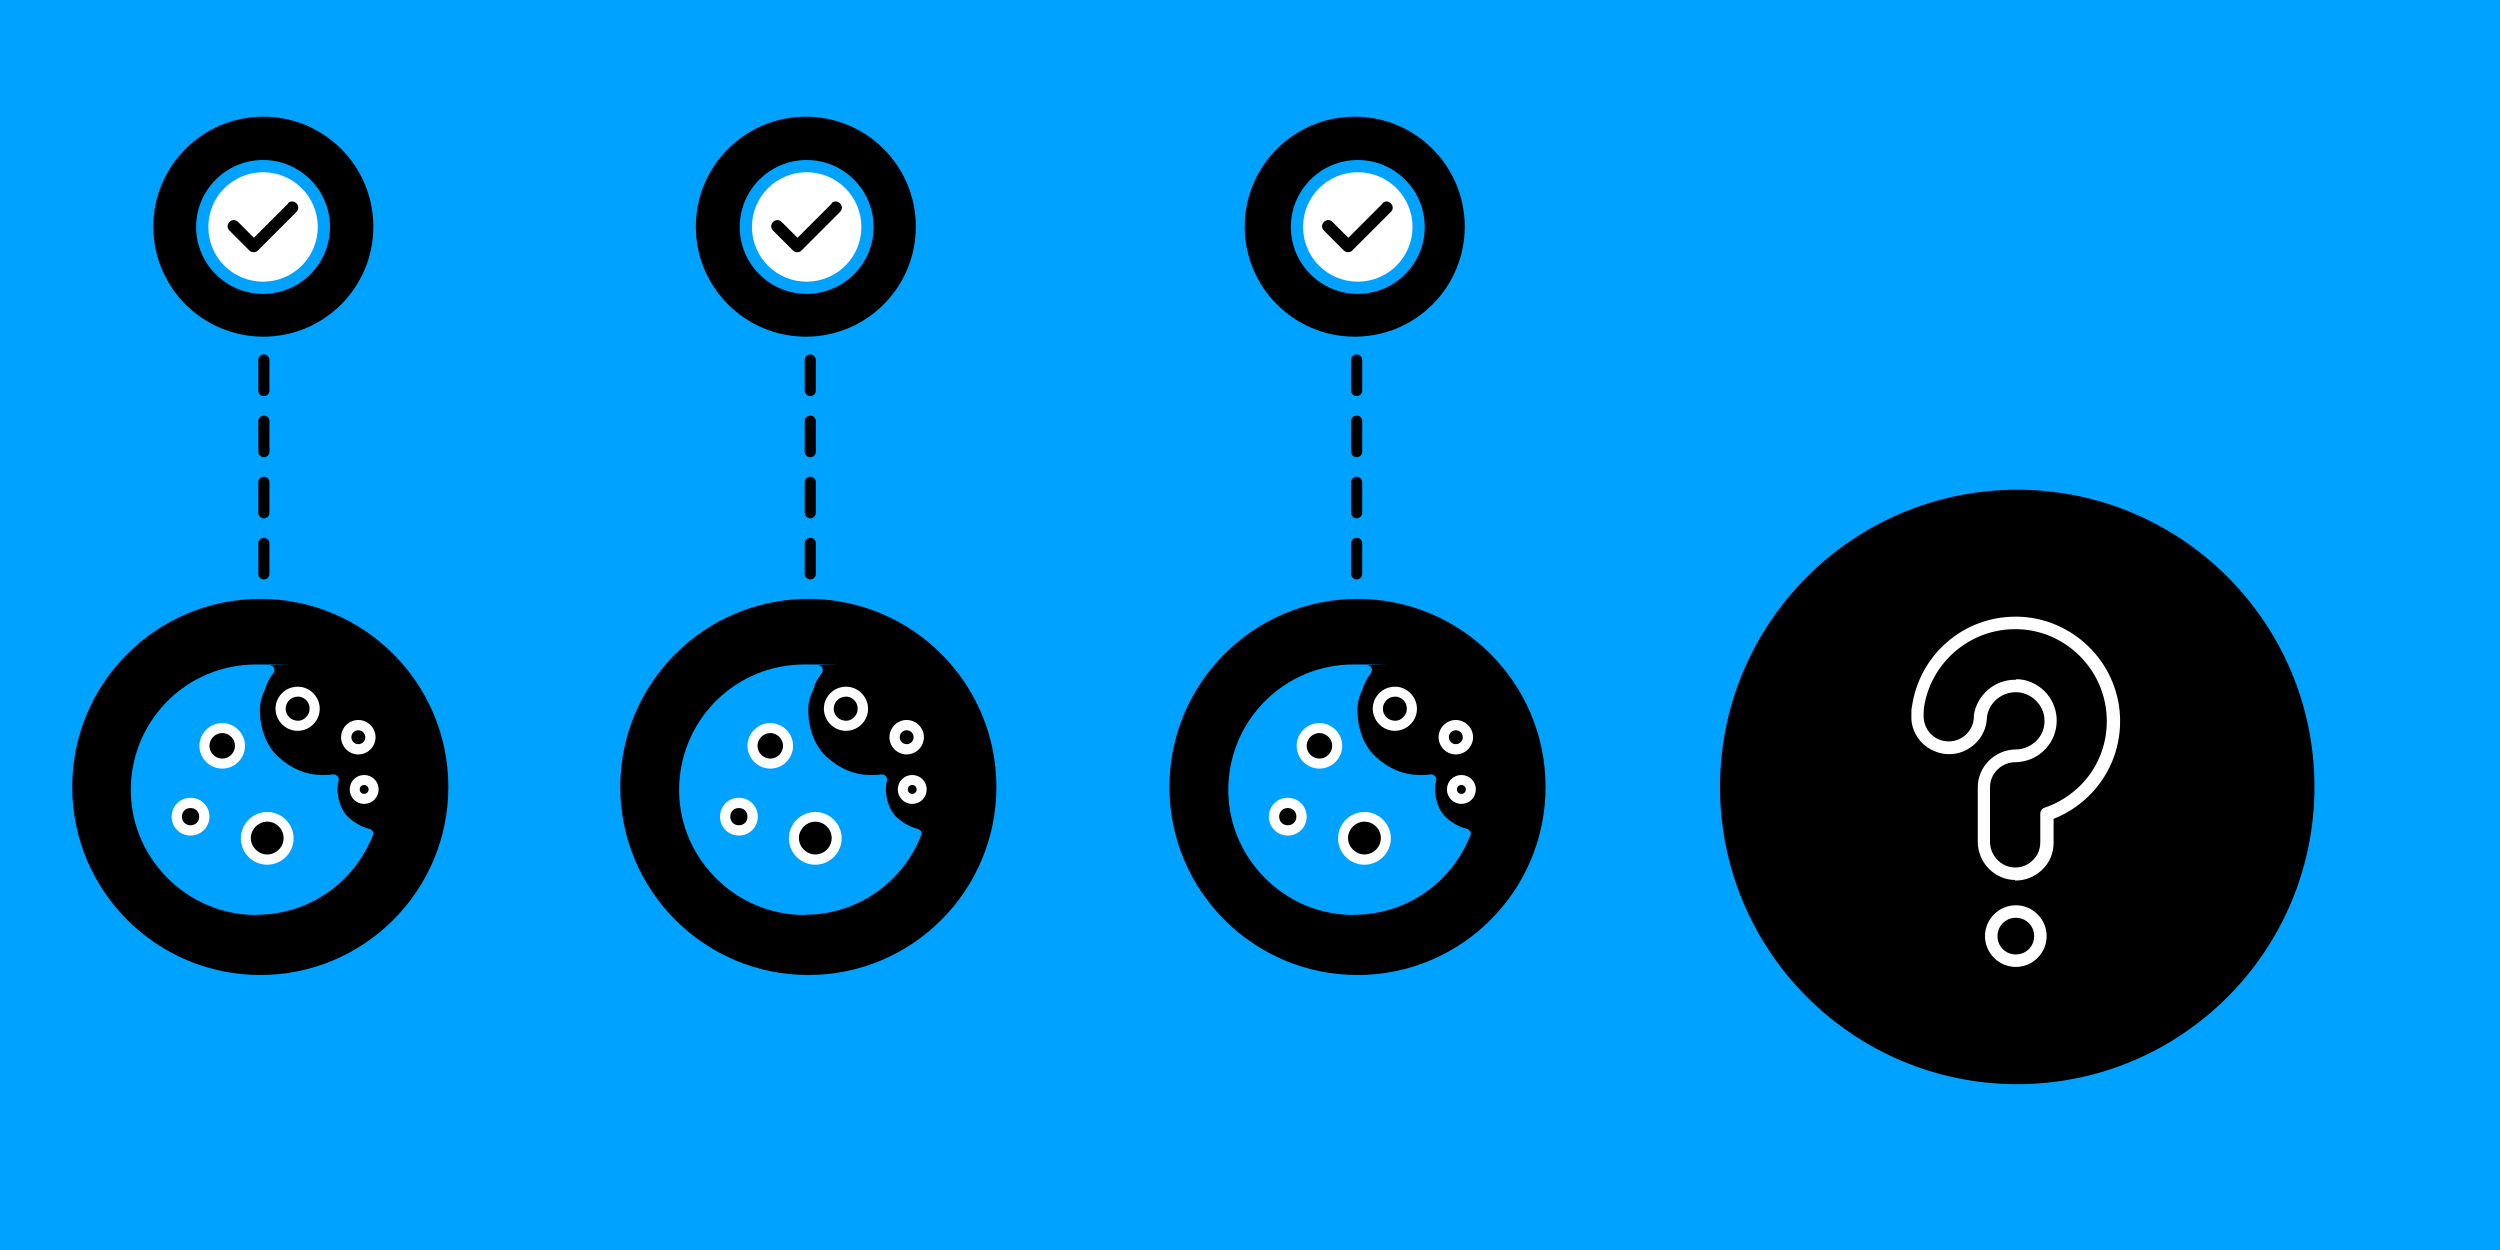 <svg width="900" height="450" viewBox="0 0 900 450" fill="none" xmlns="http://www.w3.org/2000/svg">
<rect x="0" y="0" width="900" height="450" fill="#333333" stroke="none"/>
<g clip-path="url(#clip0_1066_67434)">
<path d="M900 0H0V450H900V0Z" fill="#00A2FF"/>
<path d="M93.7 351.002C131.09 351.002 161.4 320.691 161.4 283.302C161.4 245.912 131.09 215.602 93.7 215.602C56.31 215.602 26 245.912 26 283.302C26 320.691 56.31 351.002 93.7 351.002Z" fill="black"/>
<path d="M92.302 329.399C80.102 329.399 68.602 324.599 60.002 315.799C51.302 306.899 46.702 295.199 47.102 282.799C48.002 258.399 67.802 239.199 92.202 239.199C116.602 239.199 95.602 239.199 97.302 239.499C97.902 239.499 98.502 239.999 98.702 240.599C98.902 241.199 98.802 241.899 98.402 242.399C97.102 243.999 96.102 245.799 95.502 247.899C95.502 247.899 95.502 248.099 95.402 248.199C94.102 250.799 93.402 253.599 93.602 256.599C93.802 263.099 96.202 268.799 100.102 272.399C104.902 276.799 110.202 278.999 116.002 278.999C121.802 278.999 116.102 278.999 116.202 278.999C117.302 278.999 118.502 278.999 119.802 278.799C120.402 278.699 121.002 278.899 121.502 279.399C121.902 279.899 122.102 280.499 121.902 281.099C121.602 282.099 121.502 283.199 121.502 284.499C121.702 287.499 122.502 291.599 125.602 294.399C127.902 296.399 130.402 297.799 133.002 298.399C133.502 298.499 133.902 298.899 134.202 299.299C134.502 299.699 134.502 300.299 134.202 300.799C127.402 317.899 111.202 329.099 93.002 329.299C92.802 329.299 92.502 329.299 92.302 329.299V329.399Z" fill="#00A2FF"/>
<path d="M92.3 242.801C69.9 242.801 51.7 260.401 50.8 282.901C50.4 294.301 54.6 305.001 62.7 313.201C70.6 321.301 81.1 325.701 92.4 325.701C103.7 325.701 92.8 325.701 93 325.701C109.1 325.501 123.5 316.001 130.1 301.301C127.6 300.401 125.3 299.001 123.2 297.001C119.2 293.301 118.1 288.201 117.9 284.601C117.9 284.601 117.9 284.601 117.9 284.501C117.9 283.801 117.9 283.201 117.9 282.601C117.2 282.601 116.6 282.601 115.9 282.601C109.3 282.601 103 280.001 97.6 275.001C93 270.701 90.2 264.001 89.9 256.601C89.8 253.001 90.5 249.601 92.1 246.501C92.5 245.201 93.1 243.901 93.8 242.801C93.3 242.801 92.8 242.801 92.2 242.801H92.3Z" fill="#00A2FF"/>
<path d="M79.997 276.701C75.497 276.701 71.797 273.001 71.797 268.501C71.797 264.001 75.497 260.301 79.997 260.301C84.497 260.301 88.197 264.001 88.197 268.501C88.197 273.001 84.497 276.701 79.997 276.701Z" fill="white"/>
<path d="M79.998 263.898C77.498 263.898 75.398 265.998 75.398 268.498C75.398 270.998 77.498 273.098 79.998 273.098C82.498 273.098 84.598 270.998 84.598 268.498C84.598 265.998 82.498 263.898 79.998 263.898Z" fill="black"/>
<path d="M96.203 311.301C90.903 311.301 86.703 307.001 86.703 301.801C86.703 296.601 91.003 292.301 96.203 292.301C101.403 292.301 105.703 296.601 105.703 301.801C105.703 307.001 101.403 311.301 96.203 311.301Z" fill="white"/>
<path d="M96.197 295.801C92.997 295.801 90.297 298.501 90.297 301.701C90.297 304.901 92.997 307.601 96.197 307.601C99.397 307.601 102.097 305.001 102.097 301.701C102.097 298.401 99.397 295.801 96.197 295.801Z" fill="black"/>
<path d="M68.597 300.799C64.797 300.799 61.797 297.799 61.797 293.999C61.797 290.199 64.797 287.199 68.597 287.199C72.397 287.199 75.397 290.199 75.397 293.999C75.397 297.799 72.397 300.799 68.597 300.799Z" fill="white"/>
<path d="M68.6 290.898C66.8 290.898 65.5 292.198 65.5 293.998C65.5 295.798 66.8 297.098 68.6 297.098C70.4 297.098 71.7 295.798 71.7 293.998C71.7 292.198 70.4 290.898 68.6 290.898Z" fill="black"/>
<path d="M107.197 263.1C106.797 263.1 106.297 263.1 105.897 263C101.597 262.3 98.597 258.2 99.297 253.9C99.597 251.8 100.797 250 102.497 248.7C104.197 247.5 106.297 247 108.397 247.3C112.697 248 115.697 252.1 114.997 256.4C114.697 258.5 113.497 260.3 111.797 261.6C110.397 262.6 108.797 263.1 107.197 263.1ZM107.197 250.8C105.097 250.8 103.297 252.3 102.897 254.4C102.497 256.8 104.097 259 106.497 259.4C107.597 259.6 108.797 259.4 109.697 258.6C110.597 257.9 111.297 256.9 111.397 255.8C111.797 253.4 110.197 251.2 107.797 250.8C107.597 250.8 107.297 250.8 107.097 250.8H107.197Z" fill="white"/>
<path d="M128.997 271.599C125.597 271.599 122.797 268.799 122.797 265.399C122.797 261.999 125.597 259.199 128.997 259.199C132.397 259.199 135.197 261.999 135.197 265.399C135.197 268.799 132.397 271.599 128.997 271.599ZM128.997 262.899C127.597 262.899 126.497 263.999 126.497 265.399C126.497 266.799 127.597 267.899 128.997 267.899C130.397 267.899 131.497 266.799 131.497 265.399C131.497 263.999 130.397 262.899 128.997 262.899Z" fill="white"/>
<path d="M131.098 289.4C128.198 289.4 125.898 287.1 125.898 284.2C125.898 281.3 128.198 279 131.098 279C133.998 279 136.298 281.3 136.298 284.2C136.298 287.1 133.998 289.4 131.098 289.4ZM131.098 282.6C130.198 282.6 129.498 283.3 129.498 284.2C129.498 285.1 130.198 285.8 131.098 285.8C131.998 285.8 132.698 285.1 132.698 284.2C132.698 283.3 131.998 282.6 131.098 282.6Z" fill="white"/>
<path d="M290.997 351.002C328.387 351.002 358.697 320.691 358.697 283.302C358.697 245.912 328.387 215.602 290.997 215.602C253.607 215.602 223.297 245.912 223.297 283.302C223.297 320.691 253.607 351.002 290.997 351.002Z" fill="black"/>
<path d="M289.701 329.399C277.501 329.399 266.001 324.599 257.401 315.799C248.701 306.899 244.101 295.199 244.501 282.799C245.401 258.399 265.201 239.199 289.601 239.199C314.001 239.199 293.001 239.199 294.701 239.499C295.301 239.499 295.901 239.999 296.101 240.599C296.301 241.199 296.201 241.899 295.801 242.399C294.501 243.999 293.501 245.799 292.901 247.899C292.901 247.899 292.901 248.099 292.801 248.199C291.501 250.799 290.801 253.599 291.001 256.599C291.201 263.099 293.601 268.799 297.501 272.399C302.301 276.799 307.601 278.999 313.401 278.999C319.201 278.999 313.501 278.999 313.601 278.999C314.701 278.999 315.901 278.999 317.201 278.799C317.801 278.699 318.401 278.899 318.901 279.399C319.301 279.899 319.501 280.499 319.301 281.099C319.001 282.099 318.901 283.199 318.901 284.499C319.101 287.499 319.901 291.599 323.001 294.399C325.301 296.399 327.801 297.799 330.401 298.399C330.901 298.499 331.301 298.899 331.601 299.299C331.901 299.699 331.901 300.299 331.601 300.799C324.801 317.899 308.601 329.099 290.401 329.299C290.201 329.299 289.901 329.299 289.701 329.299V329.399Z" fill="#00A2FF"/>
<path d="M289.604 242.801C267.204 242.801 249.004 260.401 248.104 282.901C247.704 294.301 251.904 305.001 260.004 313.201C267.904 321.301 278.404 325.701 289.704 325.701C301.004 325.701 290.104 325.701 290.304 325.701C306.404 325.501 320.804 316.001 327.404 301.301C324.904 300.401 322.604 299.001 320.504 297.001C316.504 293.301 315.404 288.201 315.204 284.601C315.204 284.601 315.204 284.601 315.204 284.501C315.204 283.801 315.204 283.201 315.204 282.601C314.504 282.601 313.904 282.601 313.204 282.601C306.604 282.601 300.304 280.001 294.904 275.001C290.304 270.701 287.504 264.001 287.204 256.601C287.104 253.001 287.804 249.601 289.404 246.501C289.804 245.201 290.404 243.901 291.104 242.801C290.604 242.801 290.104 242.801 289.504 242.801H289.604Z" fill="#00A2FF"/>
<path d="M277.302 276.701C272.802 276.701 269.102 273.001 269.102 268.501C269.102 264.001 272.802 260.301 277.302 260.301C281.802 260.301 285.502 264.001 285.502 268.501C285.502 273.001 281.802 276.701 277.302 276.701Z" fill="white"/>
<path d="M277.303 263.898C274.803 263.898 272.703 265.998 272.703 268.498C272.703 270.998 274.803 273.098 277.303 273.098C279.803 273.098 281.903 270.998 281.903 268.498C281.903 265.998 279.803 263.898 277.303 263.898Z" fill="black"/>
<path d="M293.5 311.301C288.2 311.301 284 307.001 284 301.801C284 296.601 288.3 292.301 293.5 292.301C298.7 292.301 303 296.601 303 301.801C303 307.001 298.7 311.301 293.5 311.301Z" fill="white"/>
<path d="M293.502 295.801C290.302 295.801 287.602 298.501 287.602 301.701C287.602 304.901 290.302 307.601 293.502 307.601C296.702 307.601 299.402 305.001 299.402 301.701C299.402 298.401 296.702 295.801 293.502 295.801Z" fill="black"/>
<path d="M266.003 300.799C262.203 300.799 259.203 297.799 259.203 293.999C259.203 290.199 262.203 287.199 266.003 287.199C269.803 287.199 272.803 290.199 272.803 293.999C272.803 297.799 269.803 300.799 266.003 300.799Z" fill="white"/>
<path d="M265.998 290.898C264.198 290.898 262.898 292.198 262.898 293.998C262.898 295.798 264.198 297.098 265.998 297.098C267.798 297.098 269.098 295.798 269.098 293.998C269.098 292.198 267.798 290.898 265.998 290.898Z" fill="black"/>
<path d="M304.603 263.1C304.203 263.1 303.703 263.1 303.303 263C299.003 262.3 296.003 258.2 296.703 253.9C297.003 251.8 298.203 250 299.903 248.7C301.603 247.5 303.703 247 305.803 247.3C310.103 248 313.103 252.1 312.403 256.4C312.103 258.5 310.903 260.3 309.203 261.6C307.803 262.6 306.203 263.1 304.603 263.1ZM304.503 250.8C302.403 250.8 300.603 252.3 300.203 254.4C299.803 256.8 301.403 259 303.803 259.4C304.903 259.6 306.103 259.4 307.003 258.6C307.903 257.9 308.603 256.9 308.703 255.8C309.103 253.4 307.503 251.2 305.103 250.8C304.903 250.8 304.603 250.8 304.403 250.8H304.503Z" fill="white"/>
<path d="M326.403 271.599C323.003 271.599 320.203 268.799 320.203 265.399C320.203 261.999 323.003 259.199 326.403 259.199C329.803 259.199 332.603 261.999 332.603 265.399C332.603 268.799 329.803 271.599 326.403 271.599ZM326.403 262.899C325.003 262.899 323.903 263.999 323.903 265.399C323.903 266.799 325.003 267.899 326.403 267.899C327.803 267.899 328.903 266.799 328.903 265.399C328.903 263.999 327.803 262.899 326.403 262.899Z" fill="white"/>
<path d="M328.403 289.4C325.503 289.4 323.203 287.1 323.203 284.2C323.203 281.3 325.503 279 328.403 279C331.303 279 333.603 281.3 333.603 284.2C333.603 287.1 331.303 289.4 328.403 289.4ZM328.403 282.6C327.503 282.6 326.803 283.3 326.803 284.2C326.803 285.1 327.503 285.8 328.403 285.8C329.303 285.8 330.003 285.1 330.003 284.2C330.003 283.3 329.303 282.6 328.403 282.6Z" fill="white"/>
<path d="M488.7 351.002C526.09 351.002 556.4 320.691 556.4 283.302C556.4 245.912 526.09 215.602 488.7 215.602C451.31 215.602 421 245.912 421 283.302C421 320.691 451.31 351.002 488.7 351.002Z" fill="black"/>
<path d="M487.404 329.399C475.204 329.399 463.704 324.599 455.104 315.799C446.404 306.899 441.804 295.199 442.204 282.799C443.104 258.399 462.904 239.199 487.304 239.199C511.704 239.199 490.704 239.199 492.404 239.499C493.004 239.499 493.604 239.999 493.804 240.599C494.004 241.199 493.904 241.899 493.504 242.399C492.204 243.999 491.204 245.799 490.604 247.899C490.604 247.899 490.604 248.099 490.504 248.199C489.204 250.799 488.504 253.599 488.704 256.599C488.904 263.099 491.304 268.799 495.204 272.399C500.004 276.799 505.304 278.999 511.104 278.999C516.904 278.999 511.204 278.999 511.304 278.999C512.404 278.999 513.604 278.999 514.904 278.799C515.504 278.699 516.104 278.899 516.604 279.399C517.004 279.899 517.204 280.499 517.004 281.099C516.704 282.099 516.604 283.199 516.604 284.499C516.804 287.499 517.604 291.599 520.704 294.399C523.004 296.399 525.504 297.799 528.104 298.399C528.604 298.499 529.004 298.899 529.304 299.299C529.604 299.699 529.604 300.299 529.304 300.799C522.504 317.899 506.304 329.099 488.104 329.299C487.904 329.299 487.604 329.299 487.404 329.299V329.399Z" fill="#00A2FF"/>
<path d="M487.307 242.801C464.907 242.801 446.707 260.401 445.807 282.901C445.407 294.301 449.607 305.001 457.707 313.201C465.607 321.301 476.107 325.701 487.407 325.701C498.707 325.701 487.807 325.701 488.007 325.701C504.107 325.501 518.507 316.001 525.107 301.301C522.607 300.401 520.307 299.001 518.207 297.001C514.207 293.301 513.107 288.201 512.907 284.601C512.907 284.601 512.907 284.601 512.907 284.501C512.907 283.801 512.907 283.201 512.907 282.601C512.207 282.601 511.607 282.601 510.907 282.601C504.307 282.601 498.007 280.001 492.607 275.001C488.007 270.701 485.207 264.001 484.907 256.601C484.807 253.001 485.507 249.601 487.107 246.501C487.507 245.201 488.107 243.901 488.807 242.801C488.307 242.801 487.807 242.801 487.207 242.801H487.307Z" fill="#00A2FF"/>
<path d="M474.997 276.701C470.497 276.701 466.797 273.001 466.797 268.501C466.797 264.001 470.497 260.301 474.997 260.301C479.497 260.301 483.197 264.001 483.197 268.501C483.197 273.001 479.497 276.701 474.997 276.701Z" fill="white"/>
<path d="M474.998 263.898C472.498 263.898 470.398 265.998 470.398 268.498C470.398 270.998 472.498 273.098 474.998 273.098C477.498 273.098 479.598 270.998 479.598 268.498C479.598 265.998 477.498 263.898 474.998 263.898Z" fill="black"/>
<path d="M491.203 311.301C485.903 311.301 481.703 307.001 481.703 301.801C481.703 296.601 486.003 292.301 491.203 292.301C496.403 292.301 500.703 296.601 500.703 301.801C500.703 307.001 496.403 311.301 491.203 311.301Z" fill="white"/>
<path d="M491.197 295.801C487.997 295.801 485.297 298.501 485.297 301.701C485.297 304.901 487.997 307.601 491.197 307.601C494.397 307.601 497.097 305.001 497.097 301.701C497.097 298.401 494.397 295.801 491.197 295.801Z" fill="black"/>
<path d="M463.597 300.799C459.797 300.799 456.797 297.799 456.797 293.999C456.797 290.199 459.797 287.199 463.597 287.199C467.397 287.199 470.397 290.199 470.397 293.999C470.397 297.799 467.397 300.799 463.597 300.799Z" fill="white"/>
<path d="M463.6 290.898C461.8 290.898 460.5 292.198 460.5 293.998C460.5 295.798 461.8 297.098 463.6 297.098C465.4 297.098 466.7 295.798 466.7 293.998C466.7 292.198 465.4 290.898 463.6 290.898Z" fill="black"/>
<path d="M502.197 263.1C501.797 263.1 501.297 263.1 500.897 263C496.597 262.3 493.597 258.2 494.297 253.9C494.597 251.8 495.797 250 497.497 248.7C499.197 247.5 501.297 247 503.397 247.3C507.697 248 510.697 252.1 509.997 256.4C509.697 258.5 508.497 260.3 506.797 261.6C505.397 262.6 503.797 263.1 502.197 263.1ZM502.197 250.8C500.097 250.8 498.297 252.3 497.897 254.4C497.497 256.8 499.097 259 501.497 259.4C502.597 259.6 503.797 259.4 504.697 258.6C505.597 257.9 506.297 256.9 506.397 255.8C506.797 253.4 505.197 251.2 502.797 250.8C502.597 250.8 502.297 250.8 502.097 250.8H502.197Z" fill="white"/>
<path d="M524.098 271.599C520.698 271.599 517.898 268.799 517.898 265.399C517.898 261.999 520.698 259.199 524.098 259.199C527.498 259.199 530.298 261.999 530.298 265.399C530.298 268.799 527.498 271.599 524.098 271.599ZM524.098 262.899C522.698 262.899 521.598 263.999 521.598 265.399C521.598 266.799 522.698 267.899 524.098 267.899C525.498 267.899 526.598 266.799 526.598 265.399C526.598 263.999 525.498 262.899 524.098 262.899Z" fill="white"/>
<path d="M526.098 289.4C523.198 289.4 520.898 287.1 520.898 284.2C520.898 281.3 523.198 279 526.098 279C528.998 279 531.298 281.3 531.298 284.2C531.298 287.1 528.998 289.4 526.098 289.4ZM526.098 282.6C525.198 282.6 524.498 283.3 524.498 284.2C524.498 285.1 525.198 285.8 526.098 285.8C526.998 285.8 527.698 285.1 527.698 284.2C527.698 283.3 526.998 282.6 526.098 282.6Z" fill="white"/>
<path d="M94.803 121.2C116.674 121.2 134.403 103.47 134.403 81.6C134.403 59.73 116.674 42 94.803 42C72.933 42 55.203 59.73 55.203 81.6C55.203 103.47 72.933 121.2 94.803 121.2Z" fill="black"/>
<path d="M290.1 121.2C311.97 121.2 329.7 103.47 329.7 81.6C329.7 59.73 311.97 42 290.1 42C268.23 42 250.5 59.73 250.5 81.6C250.5 103.47 268.23 121.2 290.1 121.2Z" fill="black"/>
<path d="M487.702 121.2C509.572 121.2 527.302 103.47 527.302 81.6C527.302 59.73 509.572 42 487.702 42C465.831 42 448.102 59.73 448.102 81.6C448.102 103.47 465.831 121.2 487.702 121.2Z" fill="black"/>
<path d="M726.203 390.301C785.298 390.301 833.203 342.395 833.203 283.301C833.203 224.206 785.298 176.301 726.203 176.301C667.109 176.301 619.203 224.206 619.203 283.301C619.203 342.395 667.109 390.301 726.203 390.301Z" fill="black"/>
<path d="M95 230.601C93.9 230.601 93 229.701 93 228.601V217.601C93 216.501 93.9 215.601 95 215.601C96.1 215.601 97 216.501 97 217.601V228.601C97 229.701 96.1 230.601 95 230.601ZM95 208.601C93.9 208.601 93 207.701 93 206.601V195.601C93 194.501 93.9 193.601 95 193.601C96.1 193.601 97 194.501 97 195.601V206.601C97 207.701 96.1 208.601 95 208.601ZM95 186.601C93.9 186.601 93 185.701 93 184.601V173.601C93 172.501 93.9 171.601 95 171.601C96.1 171.601 97 172.501 97 173.601V184.601C97 185.701 96.1 186.601 95 186.601ZM95 164.601C93.9 164.601 93 163.701 93 162.601V151.601C93 150.501 93.9 149.601 95 149.601C96.1 149.601 97 150.501 97 151.601V162.601C97 163.701 96.1 164.601 95 164.601ZM95 142.601C93.9 142.601 93 141.701 93 140.601V129.601C93 128.501 93.9 127.601 95 127.601C96.1 127.601 97 128.501 97 129.601V140.601C97 141.701 96.1 142.601 95 142.601ZM95 120.601C93.9 120.601 93 119.701 93 118.601V115.301C93 114.201 93.9 113.301 95 113.301C96.1 113.301 97 114.201 97 115.301V118.601C97 119.701 96.1 120.601 95 120.601Z" fill="black"/>
<path d="M291.703 230.601C290.603 230.601 289.703 229.701 289.703 228.601V217.601C289.703 216.501 290.603 215.601 291.703 215.601C292.803 215.601 293.703 216.501 293.703 217.601V228.601C293.703 229.701 292.803 230.601 291.703 230.601ZM291.703 208.601C290.603 208.601 289.703 207.701 289.703 206.601V195.601C289.703 194.501 290.603 193.601 291.703 193.601C292.803 193.601 293.703 194.501 293.703 195.601V206.601C293.703 207.701 292.803 208.601 291.703 208.601ZM291.703 186.601C290.603 186.601 289.703 185.701 289.703 184.601V173.601C289.703 172.501 290.603 171.601 291.703 171.601C292.803 171.601 293.703 172.501 293.703 173.601V184.601C293.703 185.701 292.803 186.601 291.703 186.601ZM291.703 164.601C290.603 164.601 289.703 163.701 289.703 162.601V151.601C289.703 150.501 290.603 149.601 291.703 149.601C292.803 149.601 293.703 150.501 293.703 151.601V162.601C293.703 163.701 292.803 164.601 291.703 164.601ZM291.703 142.601C290.603 142.601 289.703 141.701 289.703 140.601V129.601C289.703 128.501 290.603 127.601 291.703 127.601C292.803 127.601 293.703 128.501 293.703 129.601V140.601C293.703 141.701 292.803 142.601 291.703 142.601ZM291.703 120.601C290.603 120.601 289.703 119.701 289.703 118.601V115.301C289.703 114.201 290.603 113.301 291.703 113.301C292.803 113.301 293.703 114.201 293.703 115.301V118.601C293.703 119.701 292.803 120.601 291.703 120.601Z" fill="black"/>
<path d="M488.398 230.601C487.298 230.601 486.398 229.701 486.398 228.601V217.601C486.398 216.501 487.298 215.601 488.398 215.601C489.498 215.601 490.398 216.501 490.398 217.601V228.601C490.398 229.701 489.498 230.601 488.398 230.601ZM488.398 208.601C487.298 208.601 486.398 207.701 486.398 206.601V195.601C486.398 194.501 487.298 193.601 488.398 193.601C489.498 193.601 490.398 194.501 490.398 195.601V206.601C490.398 207.701 489.498 208.601 488.398 208.601ZM488.398 186.601C487.298 186.601 486.398 185.701 486.398 184.601V173.601C486.398 172.501 487.298 171.601 488.398 171.601C489.498 171.601 490.398 172.501 490.398 173.601V184.601C490.398 185.701 489.498 186.601 488.398 186.601ZM488.398 164.601C487.298 164.601 486.398 163.701 486.398 162.601V151.601C486.398 150.501 487.298 149.601 488.398 149.601C489.498 149.601 490.398 150.501 490.398 151.601V162.601C490.398 163.701 489.498 164.601 488.398 164.601ZM488.398 142.601C487.298 142.601 486.398 141.701 486.398 140.601V129.601C486.398 128.501 487.298 127.601 488.398 127.601C489.498 127.601 490.398 128.501 490.398 129.601V140.601C490.398 141.701 489.498 142.601 488.398 142.601ZM488.398 120.601C487.298 120.601 486.398 119.701 486.398 118.601V115.301C486.398 114.201 487.298 113.301 488.398 113.301C489.498 113.301 490.398 114.201 490.398 115.301V118.601C490.398 119.701 489.498 120.601 488.398 120.601Z" fill="black"/>
<path d="M94.702 57.602C81.402 57.602 70.602 68.402 70.602 81.702C70.602 95.002 81.402 105.802 94.702 105.802C108.002 105.802 118.802 95.002 118.802 81.702C118.802 68.402 108.002 57.602 94.702 57.602Z" fill="#00A2FF"/>
<path d="M94.7 101.4C83.8 101.4 75 92.6 75 81.7C75 70.8 83.8 62 94.7 62C105.6 62 114.4 70.8 114.4 81.7C114.4 92.6 105.6 101.4 94.7 101.4Z" fill="white"/>
<path d="M103.805 73.202L91.405 85.602L85.705 79.902C84.805 79.002 83.505 79.002 82.605 79.902C81.705 80.802 81.705 82.102 82.605 83.002L89.805 90.202C90.205 90.602 90.805 90.802 91.305 90.802C91.905 90.802 92.405 90.602 92.805 90.202L106.705 76.302C107.605 75.402 107.605 74.102 106.705 73.202C105.805 72.302 104.505 72.302 103.605 73.202H103.805Z" fill="black"/>
<path d="M290.397 57.602C277.097 57.602 266.297 68.402 266.297 81.702C266.297 95.002 277.097 105.802 290.397 105.802C303.697 105.802 314.497 95.002 314.497 81.702C314.497 68.402 303.697 57.602 290.397 57.602Z" fill="#00A2FF"/>
<path d="M290.395 101.4C279.495 101.4 270.695 92.6 270.695 81.7C270.695 70.8 279.495 62 290.395 62C301.295 62 310.095 70.8 310.095 81.7C310.095 92.6 301.295 101.4 290.395 101.4Z" fill="white"/>
<path d="M299.5 73.202L287.1 85.602L281.4 79.902C280.5 79.002 279.2 79.002 278.3 79.902C277.4 80.802 277.4 82.102 278.3 83.002L285.5 90.202C285.9 90.602 286.5 90.802 287 90.802C287.6 90.802 288.1 90.602 288.5 90.202L302.4 76.302C303.3 75.402 303.3 74.102 302.4 73.202C301.5 72.302 300.2 72.302 299.3 73.202H299.5Z" fill="black"/>
<path d="M488.803 57.602C475.503 57.602 464.703 68.402 464.703 81.702C464.703 95.002 475.503 105.802 488.803 105.802C502.103 105.802 512.903 95.002 512.903 81.702C512.903 68.402 502.103 57.602 488.803 57.602Z" fill="#00A2FF"/>
<path d="M488.802 101.4C477.902 101.4 469.102 92.6 469.102 81.7C469.102 70.8 477.902 62 488.802 62C499.702 62 508.502 70.8 508.502 81.7C508.502 92.6 499.702 101.4 488.802 101.4Z" fill="white"/>
<path d="M497.805 73.202L485.405 85.602L479.705 79.902C478.805 79.002 477.505 79.002 476.605 79.902C475.705 80.802 475.705 82.102 476.605 83.002L483.805 90.202C484.205 90.602 484.805 90.802 485.305 90.802C485.905 90.802 486.405 90.602 486.805 90.202L500.705 76.302C501.605 75.402 501.605 74.102 500.705 73.202C499.805 72.302 498.505 72.302 497.605 73.202H497.805Z" fill="black"/>
<path d="M725.694 348.098C719.594 348.098 714.594 343.098 714.594 336.998C714.594 330.898 719.594 325.898 725.694 325.898C731.794 325.898 736.794 330.898 736.794 336.998C736.794 343.098 731.794 348.098 725.694 348.098ZM725.694 330.398C722.094 330.398 719.094 333.298 719.094 336.998C719.094 340.698 721.994 343.598 725.694 343.598C729.394 343.598 732.294 340.698 732.294 336.998C732.294 333.298 729.394 330.398 725.694 330.398Z" fill="white"/>
<path d="M725.397 316.8C717.997 316.7 711.997 310.5 711.997 303V283.4C711.997 276 718.097 269.9 725.697 269.8C728.497 269.8 731.197 268.6 733.197 266.6C735.197 264.5 736.197 261.8 735.997 258.9C735.897 256.3 734.697 253.9 732.797 252.1C730.897 250.3 728.397 249.2 725.797 249.2H725.597C720.497 249.2 715.997 253 715.297 258.1V258.3C715.197 261.8 713.697 265.2 711.197 267.6C708.597 270.1 705.297 271.5 701.697 271.5C698.097 271.5 694.497 270 691.897 267.4C689.297 264.7 687.897 261.2 688.097 257.5C688.097 255.9 688.097 255 688.297 254.4C689.597 245.4 693.997 237.2 700.897 231.2C707.797 225.2 716.497 222 725.597 222C734.697 222 726.097 222 726.397 222C745.997 222.4 762.197 238.1 763.197 257.7C763.697 268.1 760.097 278 752.897 285.6C749.397 289.3 744.997 292.4 740.197 294.4L739.297 294.8V303.4C739.297 307.1 737.897 310.5 735.197 313.1C732.597 315.6 729.197 317 725.597 317H725.397V316.8ZM725.897 244.5C729.597 244.5 733.197 246.1 735.897 248.7C738.597 251.3 740.197 254.9 740.397 258.6C740.597 262.7 739.197 266.7 736.297 269.7C733.497 272.7 729.697 274.3 725.497 274.4C720.497 274.4 716.397 278.5 716.397 283.4V303C716.397 308 720.397 312.2 725.297 312.3H725.497C727.897 312.3 730.097 311.4 731.797 309.7C733.597 308 734.497 305.7 734.497 303.2V293C734.497 292 735.097 291.1 735.997 290.8C741.097 289.1 745.697 286.1 749.397 282.3C755.697 275.7 758.897 267 758.397 257.8C757.497 240.6 743.297 226.8 726.097 226.5C725.897 226.5 725.697 226.5 725.397 226.5C708.997 226.5 694.897 238.7 692.597 255C692.597 255.4 692.497 256.3 692.497 257.6C692.497 260.1 693.297 262.4 695.097 264.2C696.797 266 699.097 266.9 701.597 266.9C706.497 266.9 710.497 262.9 710.597 258.1V257.4C711.697 250.2 717.997 244.7 725.497 244.7H725.797L725.897 244.5Z" fill="white"/>
</g>
<defs>
<clipPath id="clip0_1066_67434">
<rect width="900" height="450" fill="white"/>
</clipPath>
</defs>
</svg>
